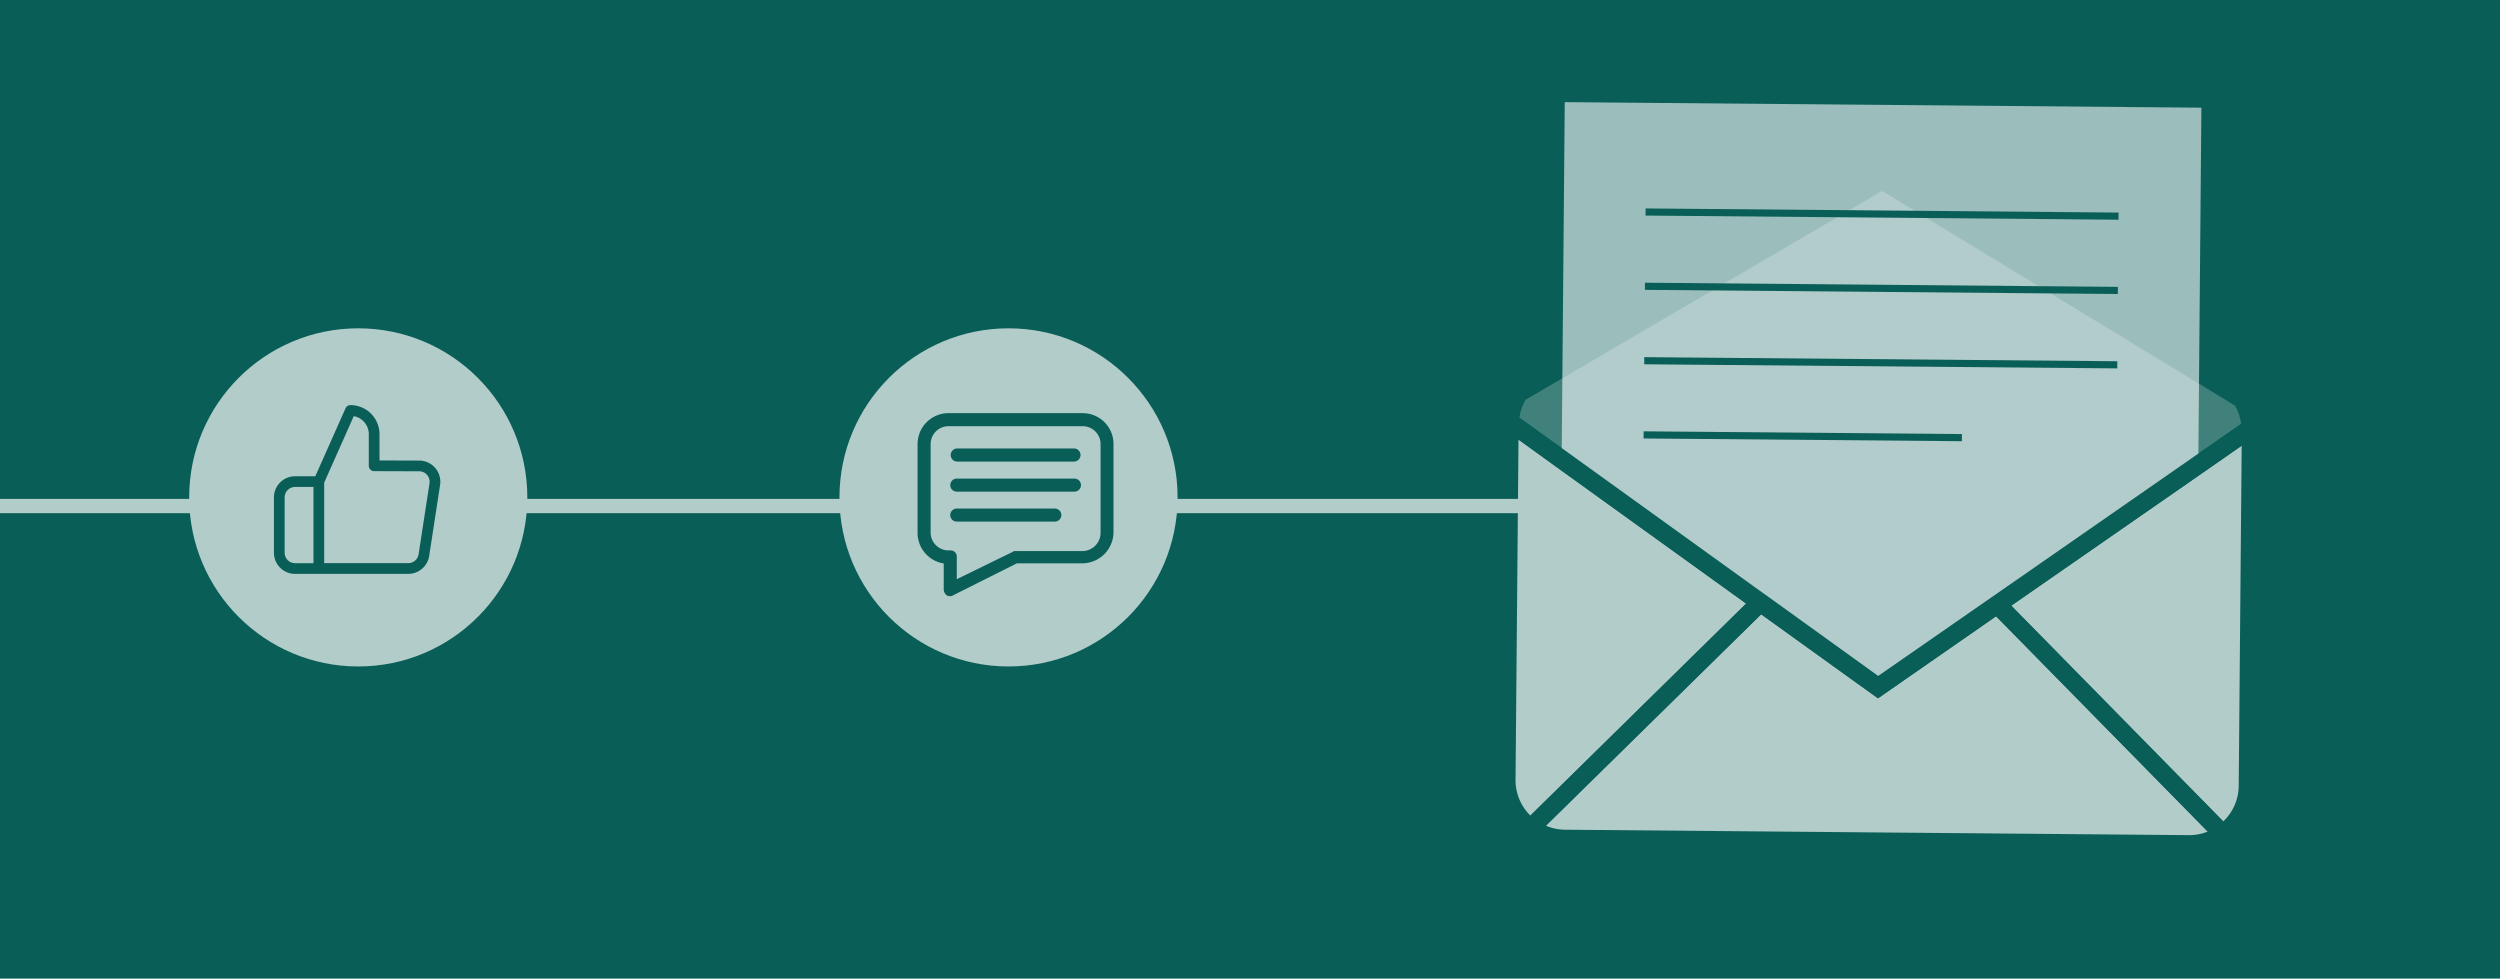 <svg id="Layer_1" data-name="Layer 1" xmlns="http://www.w3.org/2000/svg" width="700" height="274" viewBox="0 0 700 274"><defs><style>.cls-1{fill:#0a5e58;}.cls-2,.cls-3{fill:#b2ccca;}.cls-2{opacity:0.32;}.cls-2,.cls-5{isolation:isolate;}.cls-4{fill:#a7d4de;}.cls-5{fill:#fff;opacity:0.59;}.cls-6,.cls-7,.cls-8{fill:none;}.cls-6,.cls-8{stroke:#0a5e58;}.cls-6{stroke-width:2px;}.cls-7{stroke:#b2ccca;stroke-width:4px;}.cls-8{stroke-linecap:round;stroke-linejoin:round;stroke-width:3px;}</style></defs><rect id="Rectangle_1129" data-name="Rectangle 1129" class="cls-1" x="-2.86" y="-0.32" width="706.44" height="274.32"/><g id="Group_571" data-name="Group 571"><g id="Group_568" data-name="Group 568"><path id="Path_651" data-name="Path 651" class="cls-2" d="M627.57,118.66l-12,8.34-56,38.91-4.26,2.94-29.4,20.42-29.05-20.93-4.2-3-55.35-39.87-11.87-8.55a13.87,13.87,0,0,1,1.76-5l0,0,10.24-6,1.45-.84L501.33,68.5,507,65.18l20-11.73,19.84,12.09,5.61,3.4,61.8,37.61,1.43.86,10.13,6.17h0s0,0,0,0a14.14,14.14,0,0,1,1.68,5Z"/><path id="Path_652" data-name="Path 652" class="cls-3" d="M488.92,169l-60.41,59.37a13.93,13.93,0,0,1-4.16-10.08l.83-95.2,12,8.66Z"/><path id="Path_653" data-name="Path 653" class="cls-3" d="M618.16,232.84a14,14,0,0,1-5.45,1l-174.47-1.52a13.91,13.91,0,0,1-5.43-1.14L493.12,172l24.72,17.8,8,5.74,8.06-5.6,25-17.37Z"/><path id="Path_654" data-name="Path 654" class="cls-3" d="M627.67,124.8,626.84,220a13.88,13.88,0,0,1-4.33,10l-59.37-60.42,52.36-36.33Z"/><g id="Group_566" data-name="Group 566"><path id="Path_655" data-name="Path 655" class="cls-1" d="M615.5,133.26l-52.35,36.33L622.52,230a13.64,13.64,0,0,1-4.35,2.84L558.9,172.53l-25,17.37-8.06,5.6-8-5.74L493.13,172l-60.32,59.27a14,14,0,0,1-4.3-2.91L488.92,169l-51.71-37.24-12-8.66,0-4.13a14.86,14.86,0,0,1,.17-2l11.88,8.54,55.35,39.88,4.2,3,29.05,20.92,29.4-20.41,4.26-3,56-38.9,12-8.34a13.48,13.48,0,0,1,.13,2l0,4.13Z"/></g><g id="Group_567-2" data-name="Group 567-2"><path id="Path_656" data-name="Path 656" class="cls-4" d="M427.13,111.9l.05,0s0,0,0,.05S427.13,111.91,427.13,111.9Z"/><path id="Path_657" data-name="Path 657" class="cls-4" d="M625.9,113.63s0,0,0,0,0,0,0,0Z"/></g><path id="Path_658" data-name="Path 658" class="cls-5" d="M616.39,30.15,615.55,127l-56,38.91-4.25,2.94-29.41,20.41-29.05-20.93-4.2-3-55.35-39.87.84-96.86Z"/></g><path id="Line_143" data-name="Line 143" class="cls-6" d="M460.76,59.36,593.2,60.52"/><path id="Line_144" data-name="Line 144" class="cls-6" d="M460.58,80.16,593,81.32"/><path id="Line_145" data-name="Line 145" class="cls-6" d="M460.39,101l132.45,1.15"/><path id="Line_146" data-name="Line 146" class="cls-6" d="M460.21,121.77l89.13.77"/></g><line id="Line_154" data-name="Line 154" class="cls-7" x1="-1.65" y1="141.69" x2="445.04" y2="141.69"/><circle id="Ellipse_30" data-name="Ellipse 30" class="cls-3" cx="282.39" cy="139.27" r="47.34"/><circle id="Ellipse_29" data-name="Ellipse 29" class="cls-3" cx="100.31" cy="139.27" r="47.34"/><g id="Group_783" data-name="Group 783"><g id="Group_782" data-name="Group 782"><g id="Group_778" data-name="Group 778"><path id="Path_795" data-name="Path 795" class="cls-1" d="M303.22,115.68H265.7a8.67,8.67,0,0,0-8.78,8.56v24.93a8.66,8.66,0,0,0,7.32,8.6v7.31a2.17,2.17,0,0,0,.91,1.65,1.39,1.39,0,0,0,.91.18c.37,0,.55,0,.73-.18l17.94-9H303a8.78,8.78,0,0,0,8.78-8.78V124.46a8.62,8.62,0,0,0-8.49-8.77Zm4.94,33.49a5.12,5.12,0,0,1-5.11,5.13H284.37c-.37,0-.55,0-.73.18l-15.74,7.69v-6.23a1.73,1.73,0,0,0-1.62-1.83h-.58a5,5,0,0,1-5.12-4.8V124.47a5,5,0,0,1,4.88-5.13h37.76a5,5,0,0,1,4.94,5v24.84Z"/></g><g id="Group_779" data-name="Group 779"><path id="Path_796" data-name="Path 796" class="cls-1" d="M300.84,125.57H267.9a1.84,1.84,0,0,0,0,3.67h32.94a1.84,1.84,0,0,0,0-3.67Z"/></g><g id="Group_780" data-name="Group 780"><path id="Path_797" data-name="Path 797" class="cls-1" d="M300.84,134H267.9a1.85,1.85,0,0,0-1.83,1.84,1.82,1.82,0,0,0,1.83,1.82h32.94a1.83,1.83,0,0,0,0-3.66Z"/></g><g id="Group_781" data-name="Group 781"><path id="Path_798" data-name="Path 798" class="cls-1" d="M295.35,142.39H267.9a1.83,1.83,0,0,0,0,3.66h27.45a1.83,1.83,0,0,0,0-3.66Z"/></g></g><path id="Icon_feather-thumbs-up" data-name="Icon feather-thumbs-up" class="cls-8" d="M104.76,130.42v-8.85a6.64,6.64,0,0,0-6.64-6.64h0l-8.85,19.9v24.35h25a4.42,4.42,0,0,0,4.42-3.76l3.06-19.91a4.43,4.43,0,0,0-3.71-5,3.49,3.49,0,0,0-.72-.05ZM89.27,159.19H82.63a4.42,4.42,0,0,1-4.43-4.42h0v-15.5a4.42,4.42,0,0,1,4.43-4.42h6.64"/></g></svg>
